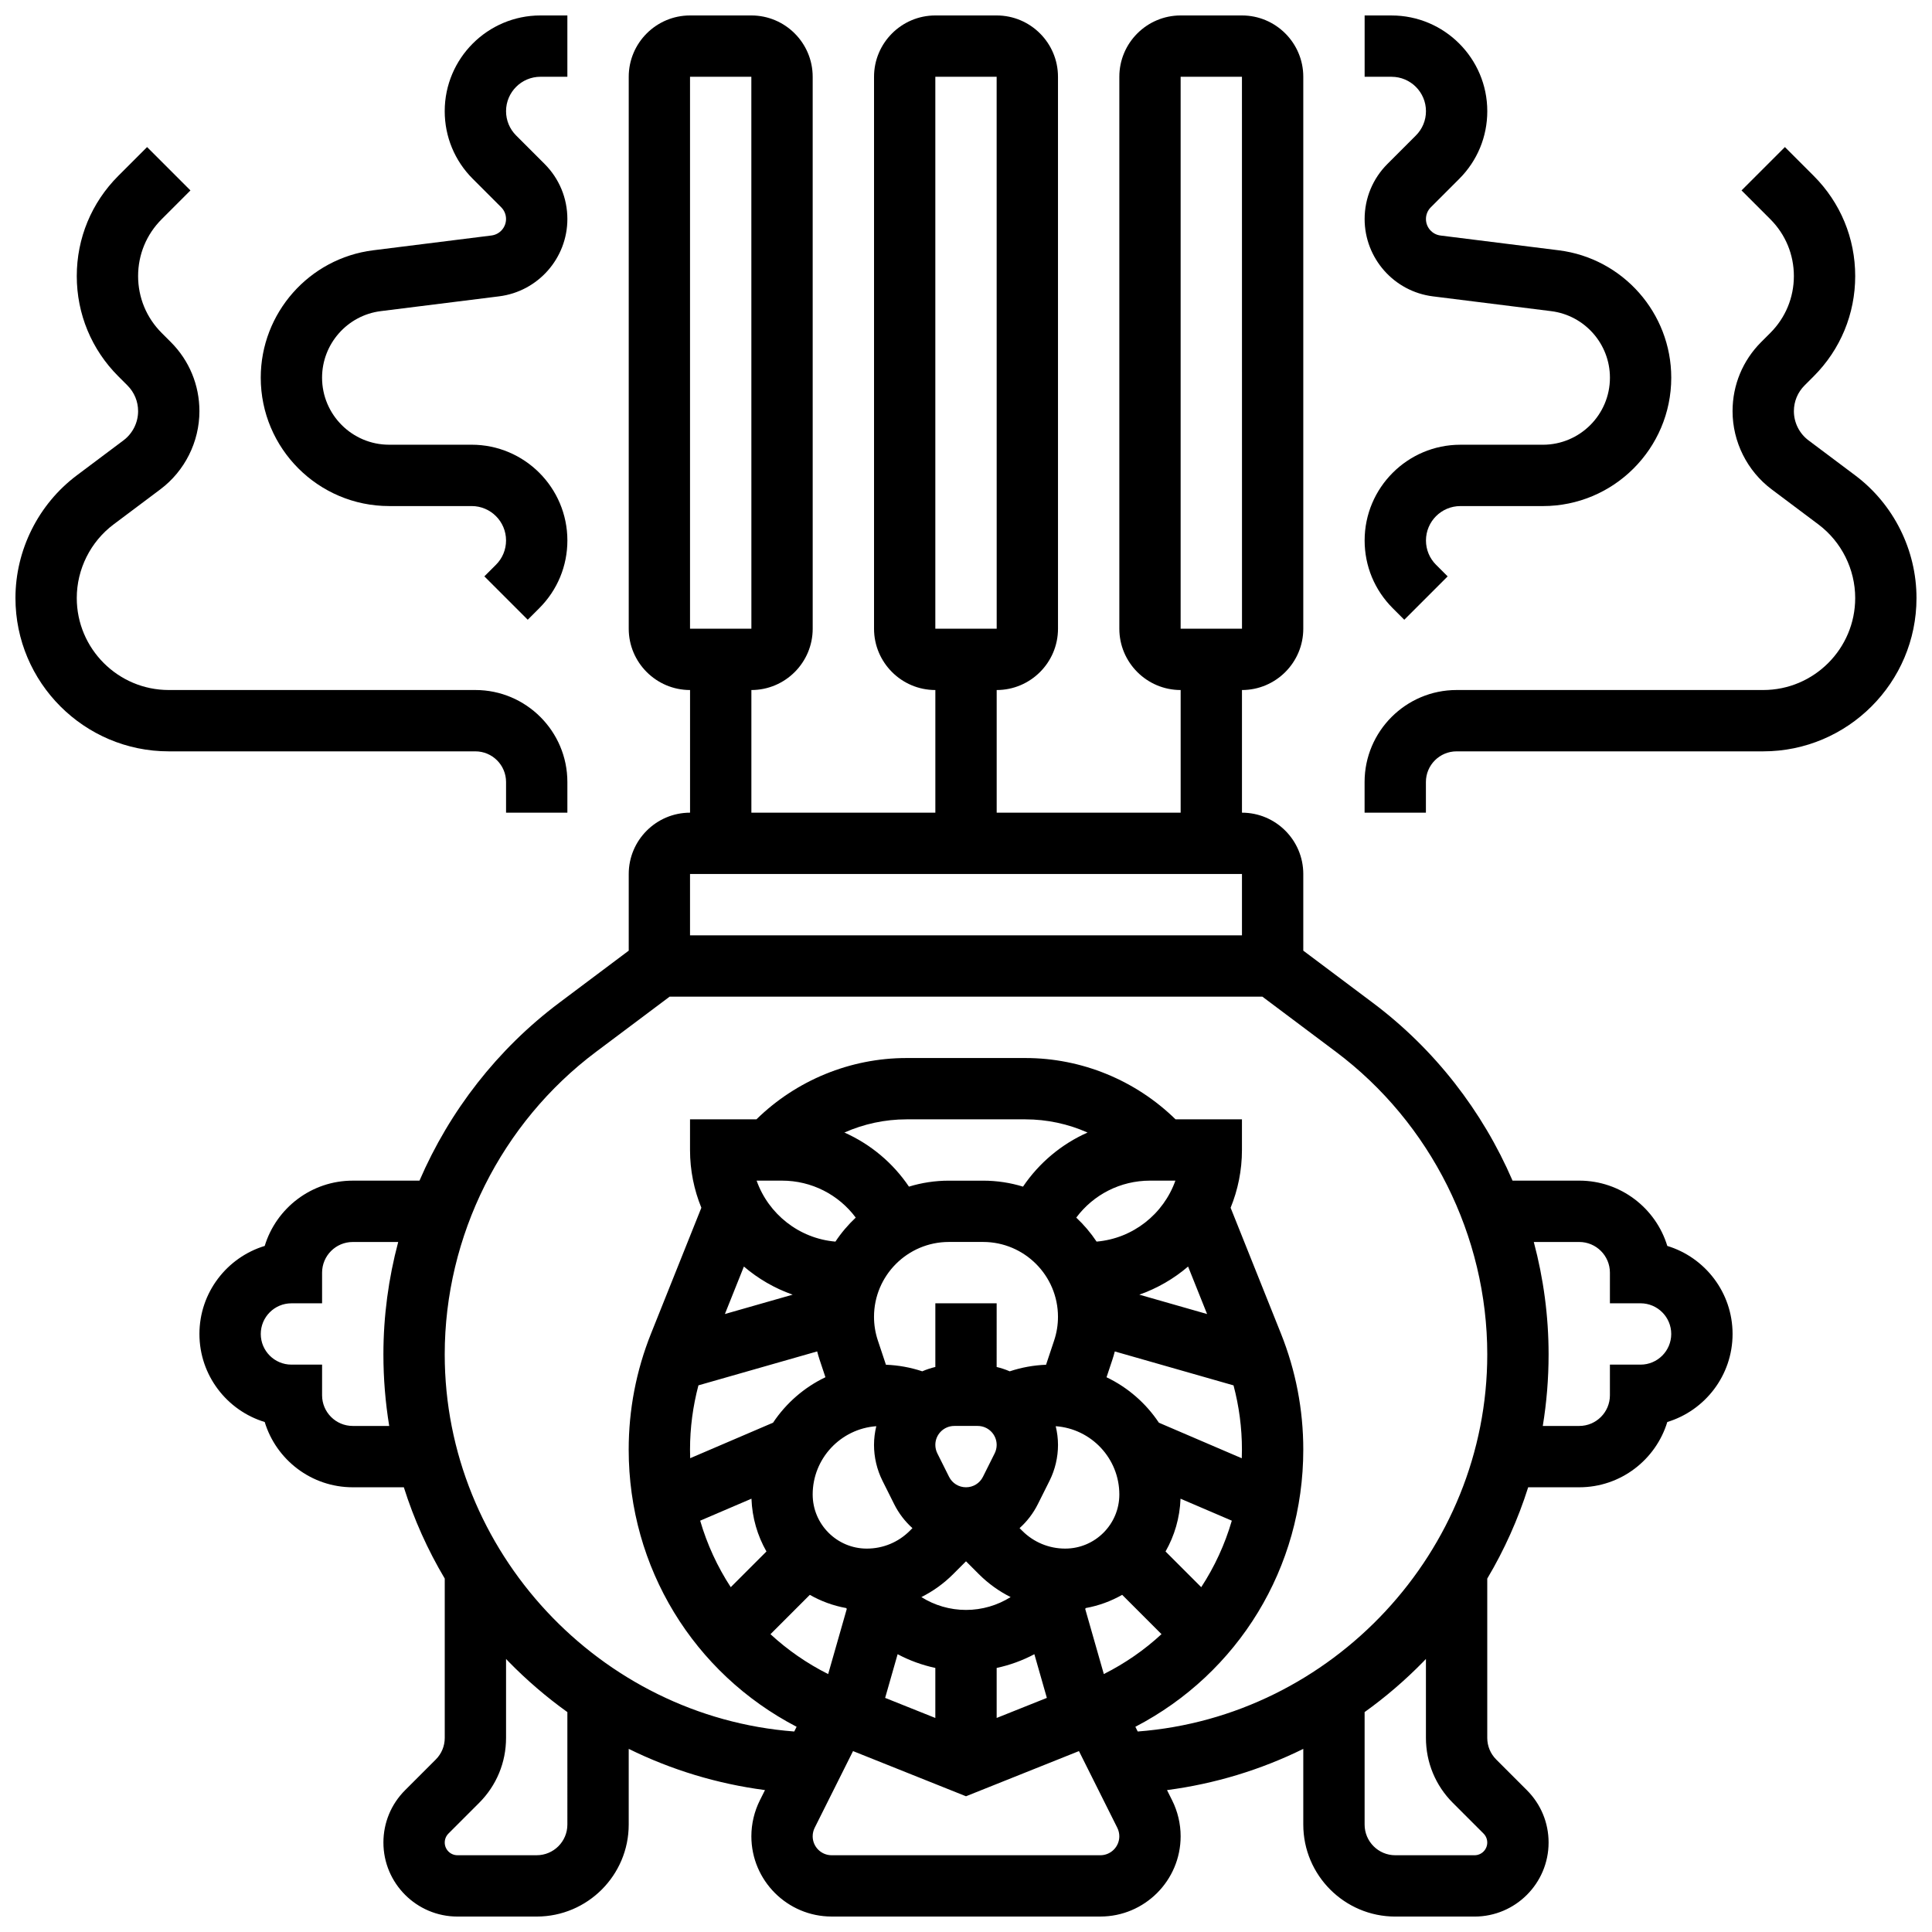 <?xml version="1.0" encoding="UTF-8"?>
<!-- Uploaded to: SVG Repo, www.svgrepo.com, Generator: SVG Repo Mixer Tools -->
<svg width="800px" height="800px" version="1.1" viewBox="144 144 512 512" xmlns="http://www.w3.org/2000/svg">
 <defs>
  <clipPath id="e">
   <path d="m196 148.09h408v503.81h-408z"/>
  </clipPath>
  <clipPath id="d">
   <path d="m213 148.09h82v160.91h-82z"/>
  </clipPath>
  <clipPath id="c">
   <path d="m148.09 182h146.91v178h-146.91z"/>
  </clipPath>
  <clipPath id="b">
   <path d="m505 148.09h82v160.91h-82z"/>
  </clipPath>
  <clipPath id="a">
   <path d="m505 182h146.9v178h-146.9z"/>
  </clipPath>
 </defs>
 <g>
  <g clip-path="url(#e)">
   <path d="m585.85 474.18c-3.039-10-12.348-17.301-23.328-17.301h-17.684c-7.965-18.461-20.641-34.84-37.031-47.129l-18.422-13.816v-20.316c0-8.961-7.293-16.25-16.25-16.25v-32.504c8.961 0 16.25-7.293 16.25-16.25v-146.27c0-8.961-7.293-16.25-16.25-16.25h-16.25c-8.961 0-16.25 7.293-16.25 16.25v146.27c0 8.961 7.293 16.25 16.25 16.25v32.504h-48.754v-32.504c8.961 0 16.25-7.293 16.25-16.25l-0.004-146.27c0-8.961-7.293-16.25-16.25-16.25h-16.25c-8.961 0-16.25 7.293-16.25 16.25v146.27c0 8.961 7.293 16.25 16.25 16.25v32.504h-48.754v-32.504c8.961 0 16.25-7.293 16.25-16.25l-0.004-146.27c0-8.961-7.293-16.25-16.25-16.25h-16.25c-8.961 0-16.25 7.293-16.25 16.25v146.27c0 8.961 7.293 16.25 16.25 16.25v32.504c-8.961 0-16.25 7.293-16.25 16.25v20.316l-18.418 13.812c-16.387 12.293-29.066 28.672-37.031 47.129l-17.688 0.008c-10.98 0-20.289 7.297-23.332 17.301-10 3.039-17.301 12.348-17.301 23.332 0 10.98 7.301 20.289 17.301 23.332 3.039 9.996 12.348 17.297 23.332 17.297h13.535c2.672 8.449 6.301 16.559 10.844 24.195v42.207c0 2.172-0.844 4.211-2.383 5.746l-8.125 8.125c-3.707 3.707-5.746 8.633-5.746 13.871 0 10.816 8.801 19.617 19.617 19.617h21.012c13.441 0 24.379-10.934 24.379-24.379v-20.059c11.293 5.566 23.461 9.262 36.113 10.922l-1.363 2.727c-1.469 2.938-2.246 6.231-2.246 9.512 0 11.73 9.543 21.273 21.273 21.273h71.215c11.73 0 21.273-9.543 21.273-21.273 0-3.285-0.777-6.574-2.246-9.512l-1.363-2.723c12.648-1.66 24.82-5.356 36.113-10.922v20.059c0 13.441 10.938 24.379 24.379 24.379h21.012c10.816 0 19.617-8.801 19.617-19.617 0-5.238-2.039-10.164-5.746-13.871l-8.125-8.125c-1.535-1.535-2.383-3.578-2.383-5.746v-42.207c4.543-7.637 8.172-15.75 10.844-24.195l13.539-0.004c10.98 0 20.289-7.297 23.332-17.301 9.996-3.039 17.297-12.348 17.297-23.328 0-10.984-7.301-20.293-17.301-23.332zm-128.97-309.84h16.25l0.012 146.27h-0.012-16.25zm-65.008 0h16.25l0.012 146.27h-0.012-16.25zm-65.008 0h16.25l0.012 146.27h-0.012-16.25zm0 211.28h146.27v16.25h-146.27zm-89.383 146.27c-4.481 0-8.125-3.644-8.125-8.125v-8.125h-8.125c-4.481 0-8.125-3.644-8.125-8.125s3.644-8.125 8.125-8.125h8.125v-8.125c0-4.481 3.644-8.125 8.125-8.125h12.047c-2.57 9.641-3.922 19.652-3.922 29.789 0 6.41 0.523 12.746 1.539 18.961zm56.879 105.64c0 4.481-3.644 8.125-8.125 8.125h-21.012c-1.855 0-3.363-1.508-3.363-3.363 0-0.898 0.352-1.742 0.984-2.379l8.125-8.125c4.606-4.606 7.141-10.727 7.141-17.238v-20.91c0.223 0.23 0.441 0.469 0.664 0.699 4.844 4.957 10.062 9.422 15.586 13.387zm65.008-87.469c0-9.578 7.453-17.426 16.859-18.105-0.383 1.594-0.605 3.246-0.605 4.957 0 3.285 0.777 6.574 2.246 9.512l3.106 6.211c1.227 2.453 2.879 4.578 4.832 6.336l-0.699 0.699c-3.043 3.047-7.094 4.723-11.402 4.723-7.906 0-14.336-6.43-14.336-14.332zm66.93 14.332c-4.309 0-8.355-1.676-11.402-4.723l-0.699-0.699c1.953-1.758 3.606-3.887 4.832-6.336l3.106-6.207c1.469-2.938 2.246-6.231 2.246-9.512 0-1.707-0.223-3.363-0.605-4.957 9.406 0.676 16.859 8.527 16.859 18.105-0.004 7.898-6.434 14.328-14.336 14.328zm-26.297 16.254c-4.258 0-8.34-1.211-11.828-3.406 3.074-1.539 5.922-3.574 8.426-6.078l3.402-3.402 3.402 3.402c2.504 2.504 5.348 4.539 8.426 6.078-3.492 2.191-7.57 3.406-11.828 3.406zm-3.106-48.758h6.207c2.769 0 5.023 2.254 5.023 5.023 0 0.777-0.184 1.551-0.531 2.246l-3.102 6.207c-0.855 1.715-2.578 2.777-4.492 2.777s-3.637-1.062-4.492-2.777l-3.102-6.207c-0.348-0.695-0.531-1.473-0.531-2.246-0.004-2.769 2.25-5.023 5.019-5.023zm32.324-55.211c4.531-6.082 11.695-9.797 19.535-9.797h6.734c-3.129 8.828-11.211 15.328-20.883 16.156-1.547-2.324-3.359-4.453-5.387-6.359zm-4.844 26.297c0 2.137-0.344 4.246-1.02 6.273l-2.141 6.426c-3.266 0.121-6.519 0.711-9.629 1.742-1.105-0.484-2.269-0.863-3.465-1.152l0.004-16.879h-16.25v16.875c-1.195 0.293-2.356 0.668-3.465 1.152-3.106-1.031-6.363-1.621-9.629-1.742l-2.141-6.426c-0.676-2.027-1.02-4.141-1.02-6.273 0-10.941 8.898-19.84 19.84-19.84h9.078c10.938 0.004 19.836 8.902 19.836 19.844zm-58.98-19.934c-9.676-0.832-17.754-7.332-20.883-16.156l6.731-0.004c7.84 0 15.004 3.715 19.535 9.797-2.027 1.906-3.84 4.035-5.383 6.363zm16.484 109.34c3.129 1.668 6.492 2.887 9.992 3.641v13.258l-13.301-5.32zm26.246 3.641c3.5-0.754 6.863-1.973 9.992-3.641l3.309 11.578-13.301 5.316zm28.398 1.621-4.934-17.27c0.051-0.074 0.105-0.145 0.156-0.223 3.449-0.625 6.695-1.824 9.641-3.504l10.422 10.422c-4.504 4.168-9.633 7.734-15.285 10.574zm25.816-23.023-9.461-9.461c2.367-4.156 3.789-8.914 3.973-13.988l13.59 5.824c-1.832 6.285-4.57 12.215-8.102 17.625zm-11.219-43.586c-3.441-5.164-8.238-9.352-13.879-12.047l1.531-4.594c0.246-0.742 0.465-1.492 0.66-2.246l31.465 8.992c1.469 5.543 2.227 11.238 2.227 17.031 0 0.766-0.016 1.523-0.043 2.285zm-5.188-33.934c4.777-1.68 9.148-4.227 12.922-7.453l5.035 12.586zm-30.824-28.629c-3.348-1.027-6.894-1.582-10.574-1.582h-9.078c-3.68 0-7.227 0.555-10.574 1.582-4.285-6.34-10.227-11.281-17.109-14.336 5.137-2.277 10.742-3.496 16.473-3.496h31.492c5.734 0 11.34 1.219 16.473 3.496-6.875 3.055-12.816 7.992-17.102 14.336zm-73.969 21.176c3.777 3.227 8.145 5.773 12.922 7.453l-17.957 5.129zm-14.277 48.516c0-5.789 0.762-11.488 2.227-17.031l31.465-8.992c0.199 0.754 0.414 1.504 0.66 2.246l1.531 4.594c-5.641 2.695-10.438 6.883-13.879 12.047l-21.965 9.414c-0.02-0.75-0.039-1.512-0.039-2.277zm16.281 13.008c0.184 5.074 1.602 9.832 3.973 13.988l-9.461 9.461c-3.531-5.41-6.269-11.34-8.102-17.625zm15.465 25.48c2.945 1.68 6.191 2.879 9.641 3.504 0.051 0.074 0.105 0.148 0.156 0.223l-4.934 17.27c-5.652-2.84-10.781-6.41-15.289-10.57zm76.996 69.008h-71.215c-2.769 0-5.023-2.254-5.023-5.023 0-0.777 0.184-1.551 0.527-2.246l10.168-20.332 29.938 11.973 29.934-11.973 10.164 20.332c0.348 0.695 0.531 1.473 0.531 2.246 0 2.769-2.254 5.023-5.023 5.023zm93.422-13.871 8.125 8.125c0.637 0.637 0.984 1.48 0.984 2.383 0 1.855-1.508 3.363-3.363 3.363h-21.012c-4.481 0-8.125-3.644-8.125-8.125v-29.812c5.523-3.961 10.742-8.43 15.586-13.387 0.227-0.23 0.441-0.465 0.664-0.699v20.91c0 6.516 2.535 12.637 7.141 17.242zm-83.52-18.922-0.625-1.25c27.281-14.184 44.5-42.18 44.5-73.453 0-10.594-1.996-20.949-5.93-30.781l-13.328-33.316c1.93-4.727 3.004-9.891 3.004-15.305v-8.125h-17.598c-10.59-10.363-24.883-16.25-39.789-16.25h-31.492c-14.906 0-29.199 5.887-39.789 16.25h-17.598v8.125c0 5.414 1.074 10.578 3.004 15.305l-13.328 33.316c-3.934 9.832-5.93 20.188-5.93 30.781 0 31.273 17.219 59.266 44.5 73.453l-0.625 1.25c-51.523-3.918-92.629-47.711-92.629-99.934 0-31.379 14.984-61.352 40.09-80.176l19.504-14.625h157.1l19.504 14.625c25.098 18.828 40.086 48.801 40.086 80.176 0 52.223-41.105 96.016-92.633 99.934zm133.26-97.223h-8.125v8.125c0 4.481-3.644 8.125-8.125 8.125h-9.664c1.016-6.215 1.539-12.547 1.539-18.961 0-10.141-1.352-20.152-3.922-29.793h12.047c4.481 0 8.125 3.644 8.125 8.125v8.125h8.125c4.481 0 8.125 3.644 8.125 8.125 0 4.484-3.644 8.129-8.125 8.129z"/>
  </g>
  <g clip-path="url(#d)">
   <path d="m247.12 278.11h21.875c5.023 0 9.113 4.086 9.113 9.113 0 2.434-0.949 4.723-2.668 6.441l-3.078 3.078 11.492 11.492 3.078-3.078c4.789-4.789 7.43-11.16 7.43-17.934-0.004-13.988-11.379-25.367-25.367-25.367h-21.875c-9.797 0-17.77-7.969-17.77-17.77 0-8.941 6.691-16.523 15.566-17.633l31.348-3.918c10.316-1.289 18.094-10.098 18.094-20.496 0-5.516-2.148-10.703-6.051-14.605l-7.531-7.531c-1.719-1.723-2.668-4.012-2.668-6.445 0-5.023 4.086-9.113 9.113-9.113h7.137v-16.25h-7.141c-13.984 0-25.363 11.379-25.363 25.363 0 6.773 2.641 13.145 7.43 17.934l7.531 7.531c0.832 0.832 1.289 1.938 1.289 3.113 0 2.215-1.66 4.094-3.859 4.371l-31.344 3.922c-16.988 2.125-29.801 16.637-29.801 33.758 0 18.762 15.262 34.023 34.02 34.023z"/>
  </g>
  <g clip-path="url(#c)">
   <path d="m278.11 351.24v8.125h16.25v-8.125c0-13.441-10.938-24.379-24.379-24.379h-81.258c-13.441 0-24.379-10.938-24.379-24.379 0-7.633 3.644-14.922 9.75-19.504l12.391-9.293c6.492-4.863 10.363-12.609 10.363-20.719 0-6.918-2.695-13.426-7.586-18.316l-2.426-2.426c-4.023-4.023-6.238-9.371-6.238-15.062 0-5.691 2.215-11.039 6.238-15.062l7.633-7.633-11.492-11.492-7.633 7.633c-7.09 7.094-11 16.523-11 26.555s3.906 19.461 11 26.555l2.426 2.426c1.824 1.824 2.828 4.246 2.828 6.824 0 3.023-1.445 5.906-3.859 7.719l-12.395 9.297c-10.176 7.633-16.25 19.785-16.25 32.504 0 22.402 18.227 40.629 40.629 40.629h81.258c4.484 0 8.129 3.644 8.129 8.125z"/>
  </g>
  <g clip-path="url(#b)">
   <path d="m552.88 261.86h-21.875c-13.984 0-25.363 11.379-25.363 25.367 0 6.773 2.641 13.145 7.43 17.934l3.078 3.078 11.492-11.492-3.078-3.078c-1.719-1.719-2.668-4.008-2.668-6.441 0-5.023 4.086-9.113 9.113-9.113h21.875c18.754 0 34.016-15.262 34.016-34.023 0-17.121-12.812-31.637-29.801-33.758l-31.348-3.918c-2.199-0.273-3.859-2.152-3.859-4.371 0-1.176 0.457-2.281 1.289-3.113l7.531-7.531c4.793-4.793 7.434-11.16 7.434-17.938 0-13.984-11.379-25.363-25.363-25.363h-7.141v16.25h7.141c5.023 0 9.113 4.086 9.113 9.113 0 2.434-0.949 4.723-2.668 6.441l-7.531 7.531c-3.906 3.906-6.055 9.094-6.055 14.609 0 10.395 7.777 19.207 18.094 20.496l31.348 3.918c8.875 1.113 15.566 8.691 15.566 17.633 0 9.801-7.973 17.77-17.77 17.77z"/>
  </g>
  <g clip-path="url(#a)">
   <path d="m635.65 269.98-12.391-9.293c-2.418-1.812-3.859-4.699-3.859-7.719 0-2.578 1.004-5 2.828-6.824l2.426-2.426c7.09-7.098 10.996-16.527 10.996-26.559s-3.906-19.461-11-26.555l-7.633-7.633-11.492 11.492 7.633 7.633c4.023 4.023 6.238 9.371 6.238 15.062 0 5.691-2.215 11.039-6.238 15.062l-2.426 2.426c-4.894 4.894-7.586 11.398-7.586 18.316 0 8.109 3.871 15.855 10.363 20.723l12.387 9.293c6.106 4.578 9.75 11.871 9.75 19.504 0 13.441-10.938 24.379-24.379 24.379h-81.258c-13.441 0-24.379 10.938-24.379 24.379v8.125h16.25v-8.125c0-4.481 3.644-8.125 8.125-8.125h81.258c22.402 0 40.629-18.227 40.629-40.629 0.008-12.727-6.066-24.875-16.242-32.508z"/>
  </g>
 </g>
</svg>